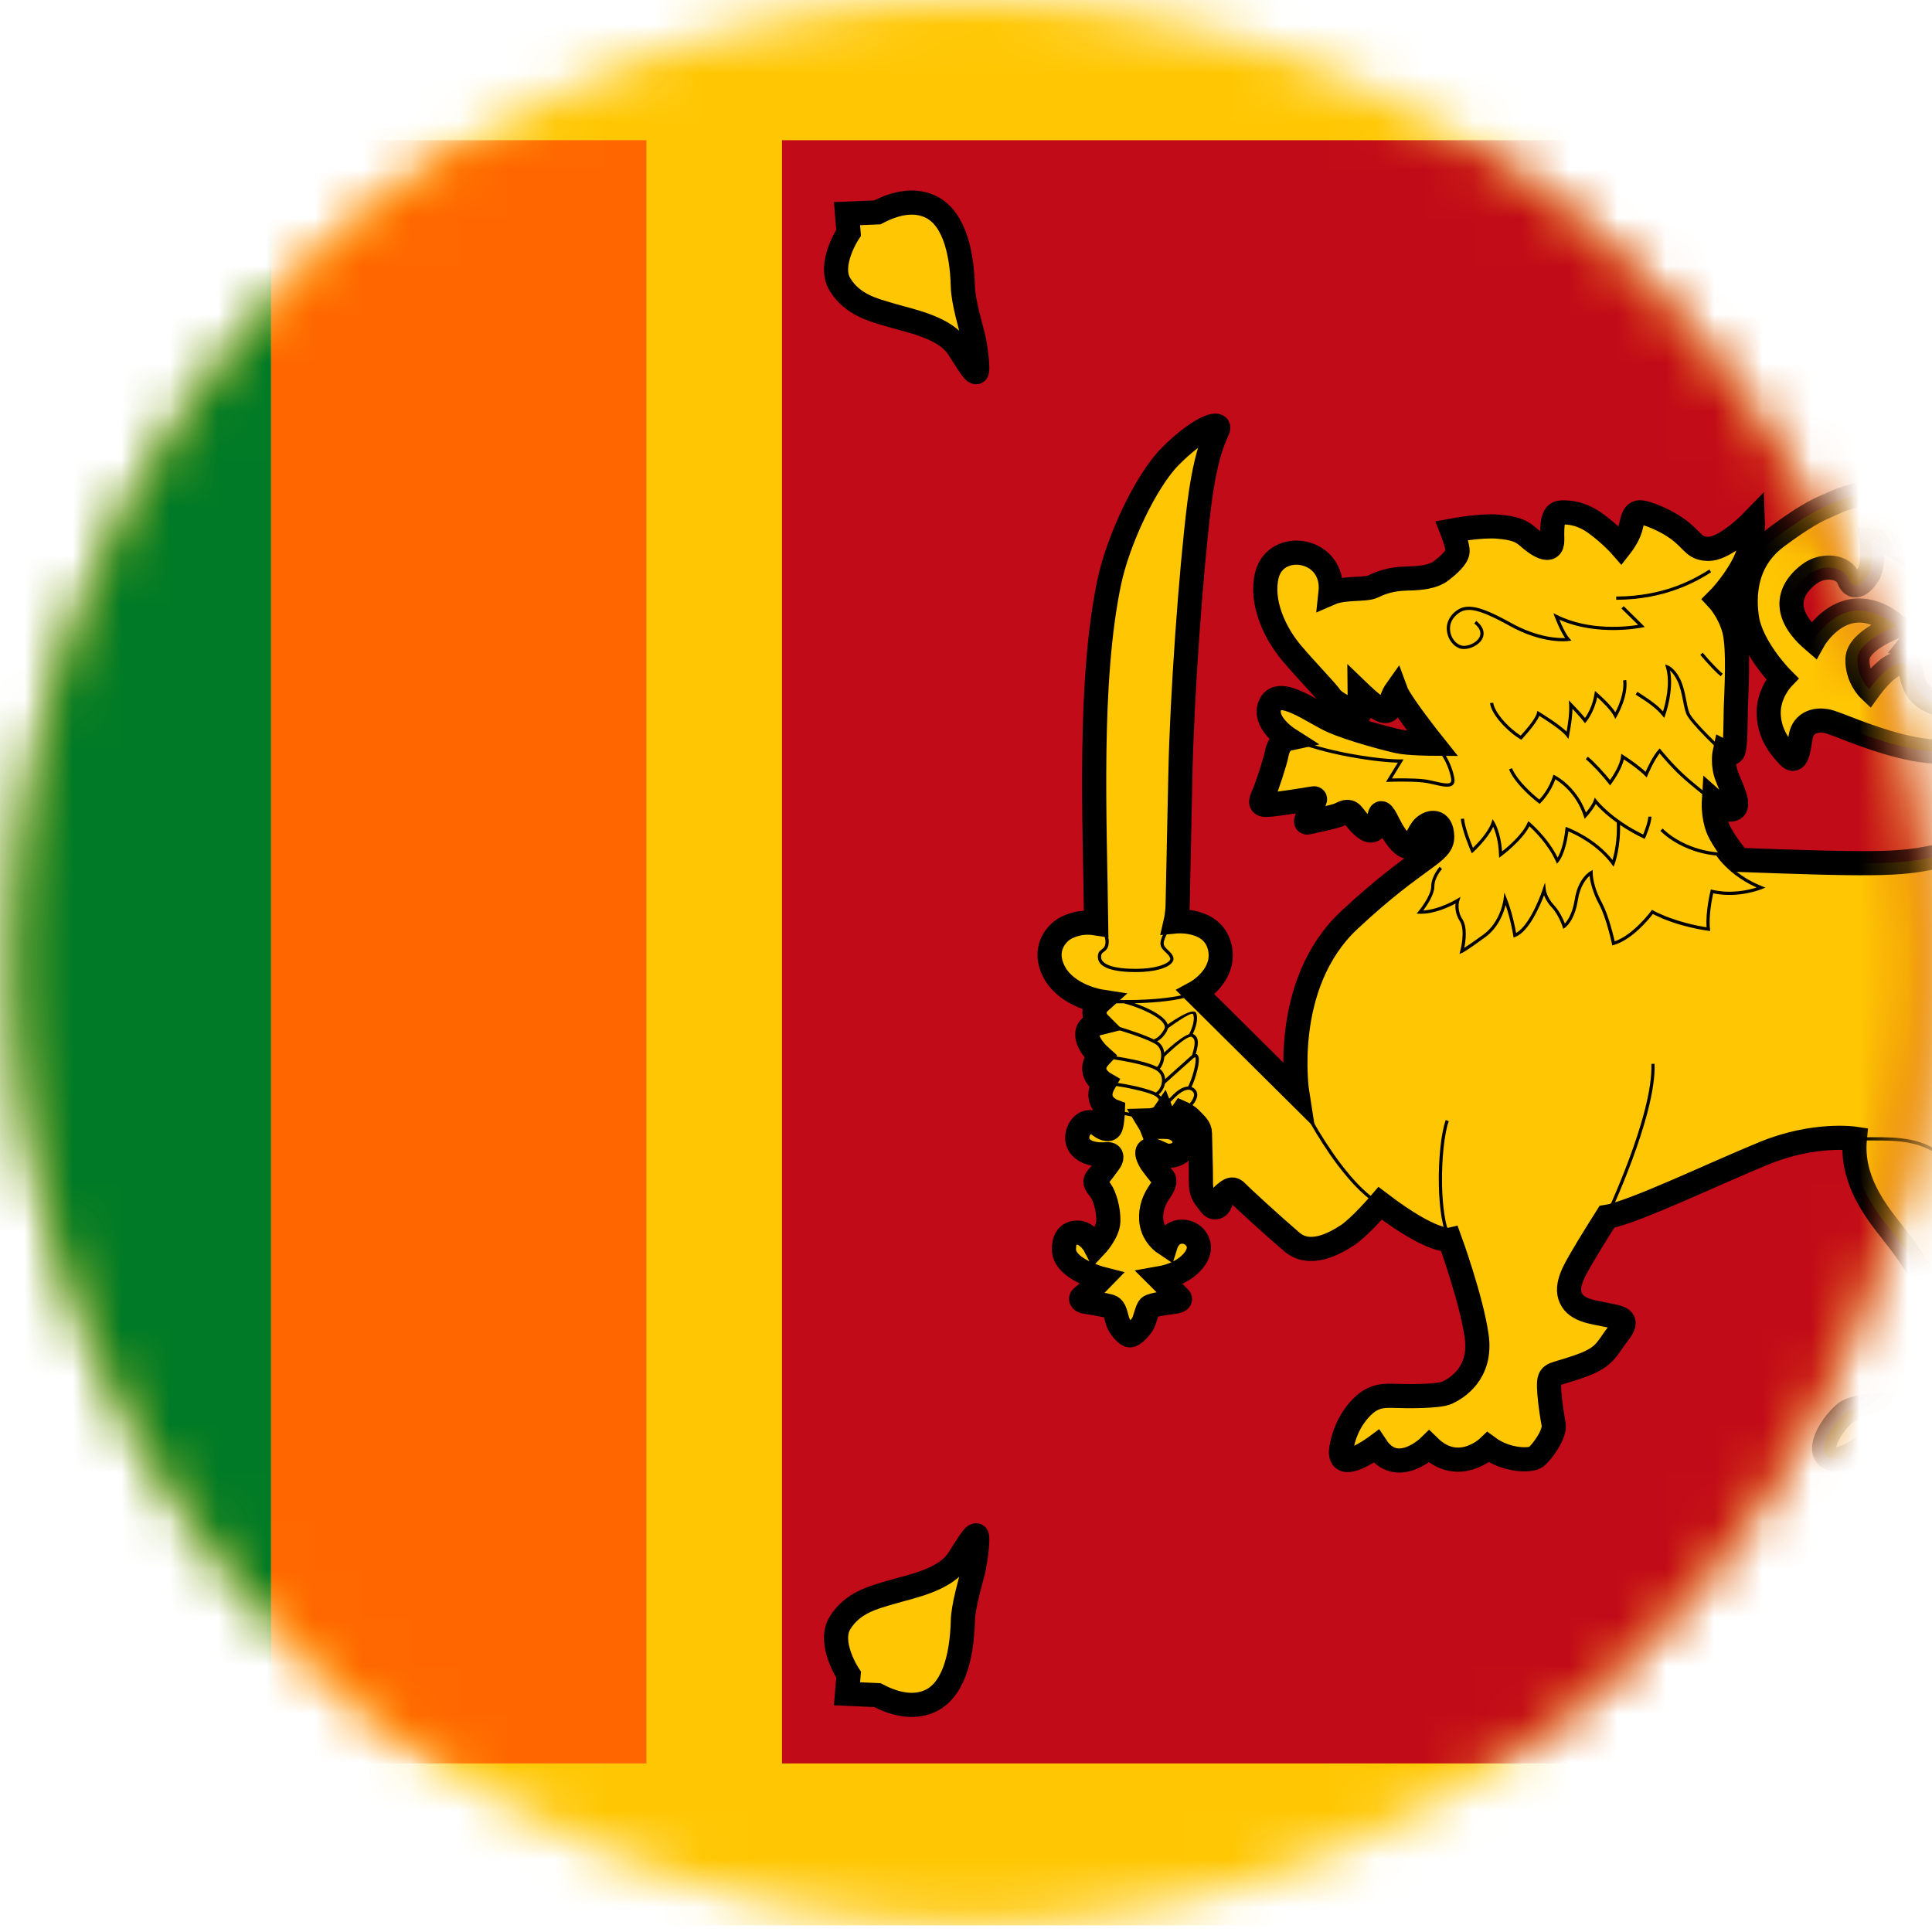 <svg xmlns="http://www.w3.org/2000/svg" xmlns:xlink="http://www.w3.org/1999/xlink" width="40" height="40" viewBox="0 0 40 40">
    <defs>
        <path id="3tbigxynwa" d="M20.07 0C9.148 0 .294 8.924.294 19.932c0 11.006 8.854 19.93 19.776 19.93s19.777-8.924 19.777-19.93C39.847 8.924 30.992 0 20.07 0z"/>
    </defs>
    <g fill="none" fill-rule="evenodd">
        <g>
            <g>
                <g>
                    <g transform="translate(-610 -1749) translate(150 1714) translate(320) translate(140 35)">
                        <mask id="h16vyx4jmb" fill="#fff">
                            <use xlink:href="#3tbigxynwa"/>
                        </mask>
                        <path fill="#FFC703" d="M-4.651 39.863L54.678 39.863 54.678 0 -4.651 0z" mask="url(#h16vyx4jmb)"/>
                        <path fill="#F60" d="M5.612 36.51L13.383 36.51 13.383 2.903 5.612 2.903z" mask="url(#h16vyx4jmb)"/>
                        <path fill="#007A26" d="M-2.159 36.51L5.612 36.51 5.612 2.903 -2.159 2.903z" mask="url(#h16vyx4jmb)"/>
                        <path fill="#C20B18" d="M16.19 36.51L52.191 36.51 52.191 2.903 16.19 2.903z" mask="url(#h16vyx4jmb)"/>
                        <path fill="#FFC703" d="M42.108 25.543c.423.26 1.36.814 1.605 1.27.247.456.258 1.703.03 1.888-.23.185-1.018.285-1.34.487-.286.18-.343.22-.411.353-.008.016-.159.459-.168.477 0 0-.038.046-.028-.01.01-.06.175-.454.175-.474.004-.095-.007-.303-.12-.582-.16-.385-.067-.675.146-.94.212-.264.79-.849.658-1.096-.133-.248-.6-.066-.741-.194-.142-.129-.536-.502.194-1.179m-19.333-3.676c-.311.334.08.561.08.561-.236.418.185.575.185.575s-.008.235-.043.33c-.035.095-.183.013-.24-.039-.057-.05-.207-.1-.318-.02-.112.08-.21.317-.06.479.15.162.419.153.543.144.126-.01.09.107.051.156-.038.05-.159.225-.251.326-.093.102-.015.16.065.267.079.107.168.395.16.636-.005.241-.27.521-.27.521-.082-.16-.245-.267-.305-.277-.06-.01-.354-.05-.344.351.01.402.778.598.778.598s-.288.298-.382.363c-.093.064-.006.107.049.114.055.007.39.061.511.097.12.037.123.259.178.364.054.104.168.234.234.234.067 0 .188-.127.253-.222.063-.096.09-.306.147-.363.056-.057.461-.098.552-.115.09-.019.098-.052.064-.083-.035-.032-.402-.398-.402-.398.552-.097.812-.429.812-.632 0-.205-.192-.361-.403-.33-.21.032-.28.257-.28.257-.152-.1-.285-.268-.304-.502-.018-.232.065-.426.161-.567.095-.14.146-.24.084-.31-.062-.07-.233-.283-.266-.345-.034-.064-.099-.188-.03-.221.069-.034.223.062.332.102.108.04.398-.014.408-.242.01-.23-.192-.324-.317-.34-.125-.015-.362-.001-.362-.001-.017-.044-.074-.137-.074-.137.231-.006.303-.11.303-.11s.041.103.162.118c.12.014.24-.16.24-.16s.108.047.188.134c.079.086.18.16.18.283 0 .125.023.76.02 1.011-.005.253.089.316.189.456.1.141.214.034.225-.067.01-.1.041-.12.119-.18.077-.061.135-.087.213 0 .076.085.756.706 1.135 1.03.38.323.893.029 1.147-.135s.683-.664.683-.664c1.092.832 1.442.753 1.442.753s.448 1.228.556 2c.108.773-.426 1.081-.61 1.167-.183.083-.85.075-1.079.066-.23-.008-.367.005-.521.097-.155.092-.496.416-.592.987-.096.571.721-.037.721-.037.433.654 1.096.003 1.096.003.613.6 1.223.015 1.223.015.38.281.88.286.993.198.112-.089.403-.471.362-.68-.042-.21-.13-.808-.08-.933.05-.127.15-.093.66-.278.507-.184.518-.359.764-.67.245-.31.02-.32-.246-.378-.267-.059-.621-.083-.742-.349-.122-.263.091-.596.225-.83.133-.236.522-.852.522-.852.546-.088 2.21-.89 3.257-1.318 1.046-.428 1.877-.3 1.877-.3-.083.836.41 1.477.781 1.943.372.467.72.98.752 1.338.034.357.07 1.867.07 1.867-.125.235-.488.34-.788.353-.3.012-.754.03-.96.143-.203.113-.665.717-.424.936.242.218.813-.256.813-.256.537.68 1.065.019 1.065.019.616.634 1.07.02 1.07.02.726.584 1.022.105 1.022.105.104.442.779-.117.779-.117.48.655 1.065-.007 1.065-.007.754.703 1.145-.02 1.145-.02.86.596 1.184.156 1.064-.08-.121-.235-.66-.829-.527-1.346.132-.516.703-.768 1-1.167.296-.4-.092-.459-.313-.555-.221-.096-.773-.388-.732-1.733.043-1.343.99-2.75 1.014-4.355.025-1.605-.888-2.659-.888-2.659 1.691-1.36.85-2.865.08-3.326-.773-.461-1.789-.37-2.485-.286-.696.084-1.89.246-2.603.213-.712-.034-.798-.476-.839-.697-.042-.224-.22-.225-.427-.093-.206.132-.44.457-.44.457s-.254-.242-.24-.632c.015-.388.812-.677.812-.677-1.073-.875-1.725.301-1.725.301-.848-.728-.292-1.243-.04-1.409.253-.167.667-.138.769.128.103.267.302.094.417-.104.115-.197.055-.692.055-.692 1.06.065 1.543 1.205.822 2.126.961.086 1.673-.907 1.266-1.886.932.366.962 1.006.454 1.757-.067.1-.041.19.08.181.12-.008.32.005.664-.233.344-.238.445-.587.445-.587.172.333.587.595.735.685.148.09.605.3.69.177.085-.125-.143-.257-.243-.478-.101-.22-.137-.515-.137-.515.216.13 1.26 1.031 1.61 1.313.351.281 1.001.416 1.505.201.504-.214.558-.74.44-1.109-.12-.37-.552-.525-.903-.306-.35.217-.205.646-.205.646-.458-.038-1.19-.729-1.598-1.047-.408-.32-1.232-.953-2.265-1.444-1.033-.491-1.815-.557-2.795-.52-.979.038-1.265.237-1.479.325-.212.088-.491.23-1.05.646-.558.416-.702 1.028-.615 1.658.088.63.731 1.275.731 1.275s-.298.313-.278.745c.021.433.255.693.413.861.159.169.202-.09.248-.398.046-.31.34-.399.623-.307.284.092.978.41 1.72.553.742.144 2.003.07 2.49-.052.488-.122 1.017-.21 1.871-.227.855-.017 1.28.34 1.355.924.075.583-.302.93-.64 1.086-.337.155-.862.331-1.242.399-.379.067-.954.055-1.638.029-.683-.025-1.46.015-1.918.108-.459.092-.955.105-1.672.096-.716-.008-2.228-.066-2.228-.066s-.33-.388-.433-.65c-.104-.262-.085-.565-.085-.565s.274.246.419.153c.146-.092-.122-.54-.179-.76-.056-.222-.016-.404-.016-.404s.115.06.172-.009c.059-.07.052-.65.06-.931.009-.281.066-1.206-.033-1.59-.1-.384-.335-.636-.335-.636s.303-.301.521-.717c.22-.416.2-.91.2-.91-.212.219-.645.584-.92.58-.275-.005-.3-.13-.537-.333-.238-.204-.598-.365-.815-.417-.217-.054-.213.158-.267.333-.053.175-.195.356-.195.356s-.19-.218-.496-.447c-.304-.228-.564-.254-.741-.246-.177.008-.192.238-.183.567.008.33-.33.09-.486-.049-.154-.14-.293-.195-.645-.225-.352-.03-.946.082-.946.082s.124.315.116.436c-.008.122-.192.283-.342.399-.15.115-.388.153-.717.158-.33.008-.53.088-.692.165-.162.078-.597.014-.879.137.104-.941-1.128-1.122-1.316-.376-.14.558.16 1.199.508 1.613.33.39.72.784.807.913.088.127.386.258.494.31.109.053.126.02.12-.016-.007-.036-.01-.384-.01-.384s.292.281.44.355c.148.073.191-.015.212-.15.02-.132.096-.239.096-.239.091.249.764 1.092.764 1.092s-.504-.003-.713-.05c-.208-.045-.966-.243-1.364-.42-.398-.177-1.091-.718-1.28-.35-.186.367.367.719.367.719-.142.031-.216.174-.24.312-.023.139-.205.69-.26.814-.053.125-.125.246.05.242.176-.005.886-.12.946-.132.06-.014.073 0 .044.058-.03.059-.1.236-.133.307-.033.072-.07.147.008.128.077-.019.566-.116.667-.17.103-.051.182-.089.274.039.092.128.256.305.353.3.096-.004.15-.116.182-.3.034-.185.148.107.247.281.098.175.26.389.376.353.117-.036.177-.301.297-.41.121-.11.363-.164.376.196.012.362-.489.395-1.923 1.734-1.434 1.34-1.077 3.59-1.077 3.59l-2.103-2.086s.642-.347.496-.949c-.146-.602-.91-.527-.91-.527s.036-.156.04-.346l.057-2.715c.033-1.588.215-4.181.393-5.593.18-1.41.463-1.54.376-1.6-.088-.058-.48.122-.98.627-.5.503-1.08 1.728-1.264 2.61-.43 2.059-.297 4.909-.269 7.057-.221-.034-.421-.008-.621.093-.2.1-.509.445-.238.933.271.486.944.59.944.59-.253.226-.029.45-.029.45-.45.112-.17.51.024.684" mask="url(#h16vyx4jmb)"/>
                        <path stroke="#000" stroke-width=".5" d="M42.108 25.543c.423.26 1.36.814 1.605 1.27.247.456.258 1.703.03 1.888-.23.185-1.018.285-1.34.487-.286.18-.343.22-.411.353-.008.016-.159.459-.168.477 0 0-.038.046-.028-.01.01-.06.175-.454.175-.474.004-.095-.007-.303-.12-.582-.16-.385-.067-.675.146-.94.212-.264.79-.849.658-1.096-.133-.248-.6-.066-.741-.194-.142-.129-.536-.502.194-1.179zm-19.333-3.676c-.311.334.08.561.08.561-.236.418.185.575.185.575s-.008.235-.043.33c-.035.095-.183.013-.24-.039-.057-.05-.207-.1-.318-.02-.112.08-.21.317-.06.479.15.162.419.153.543.144.126-.01.09.107.051.156-.038.05-.159.225-.251.326-.093.102-.015.16.065.267.079.107.168.395.16.636-.005.241-.27.521-.27.521-.082-.16-.245-.267-.305-.277-.06-.01-.354-.05-.344.351.01.402.778.598.778.598s-.288.298-.382.363c-.093.064-.006.107.049.114.055.007.39.061.511.097.12.037.123.259.178.364.054.104.168.234.234.234.067 0 .188-.127.253-.222.063-.096.09-.306.147-.363.056-.057.461-.098.552-.115.09-.019.098-.052.064-.083-.035-.032-.402-.398-.402-.398.552-.097.812-.429.812-.632 0-.205-.192-.361-.403-.33-.21.032-.28.257-.28.257-.152-.1-.285-.268-.304-.502-.018-.232.065-.426.161-.567.095-.14.146-.24.084-.31-.062-.07-.233-.283-.266-.345-.034-.064-.099-.188-.03-.221.069-.034.223.062.332.102.108.04.398-.014.408-.242.01-.23-.192-.324-.317-.34-.125-.015-.362-.001-.362-.001-.017-.044-.074-.137-.074-.137.231-.006.303-.11.303-.11s.041.103.162.118c.12.014.24-.16.24-.16s.108.047.188.134c.079.086.18.16.18.283 0 .125.023.76.02 1.011-.005.253.089.316.189.456.1.141.214.034.225-.067.01-.1.041-.12.119-.18.077-.061.135-.087.213 0 .076.085.756.706 1.135 1.03.38.323.893.029 1.147-.135s.683-.664.683-.664c1.092.832 1.442.753 1.442.753s.448 1.228.556 2c.108.773-.426 1.081-.61 1.167-.183.083-.85.075-1.079.066-.23-.008-.367.005-.521.097-.155.092-.496.416-.592.987-.096.571.721-.037.721-.037.433.654 1.096.003 1.096.003.613.6 1.223.015 1.223.015.38.281.88.286.993.198.112-.089.403-.471.362-.68-.042-.21-.13-.808-.08-.933.05-.127.15-.093.66-.278.507-.184.518-.359.764-.67.245-.31.02-.32-.246-.378-.267-.059-.621-.083-.742-.349-.122-.263.091-.596.225-.83.133-.236.522-.852.522-.852.546-.088 2.21-.89 3.257-1.318 1.046-.428 1.877-.3 1.877-.3-.083.836.41 1.477.781 1.943.372.467.72.98.752 1.338.034.357.07 1.867.07 1.867-.125.235-.488.34-.788.353-.3.012-.754.03-.96.143-.203.113-.665.717-.424.936.242.218.813-.256.813-.256.537.68 1.065.019 1.065.019.616.634 1.07.02 1.07.02.726.584 1.022.105 1.022.105.104.442.779-.117.779-.117.48.655 1.065-.007 1.065-.007.754.703 1.145-.02 1.145-.02.86.596 1.184.156 1.064-.08-.121-.235-.66-.829-.527-1.346.132-.516.703-.768 1-1.167.296-.4-.092-.459-.313-.555-.221-.096-.773-.388-.732-1.733.043-1.343.99-2.75 1.014-4.355.025-1.605-.888-2.659-.888-2.659 1.691-1.36.85-2.865.08-3.326-.773-.461-1.789-.37-2.485-.286-.696.084-1.89.246-2.603.213-.712-.034-.798-.476-.839-.697-.042-.224-.22-.225-.427-.093-.206.132-.44.457-.44.457s-.254-.242-.24-.632c.015-.388.812-.677.812-.677-1.073-.875-1.725.301-1.725.301-.848-.728-.292-1.243-.04-1.409.253-.167.667-.138.769.128.103.267.302.094.417-.104.115-.197.055-.692.055-.692 1.06.065 1.543 1.205.822 2.126.961.086 1.673-.907 1.266-1.886.932.366.962 1.006.454 1.757-.067.1-.041.19.08.181.12-.008.32.005.664-.233.344-.238.445-.587.445-.587.172.333.587.595.735.685.148.09.605.3.69.177.085-.125-.143-.257-.243-.478-.101-.22-.137-.515-.137-.515.216.13 1.26 1.031 1.61 1.313.351.281 1.001.416 1.505.201.504-.214.558-.74.44-1.109-.12-.37-.552-.525-.903-.306-.35.217-.205.646-.205.646-.458-.038-1.19-.729-1.598-1.047-.408-.32-1.232-.953-2.265-1.444-1.033-.491-1.815-.557-2.795-.52-.979.038-1.265.237-1.479.325-.212.088-.491.23-1.05.646-.558.416-.702 1.028-.615 1.658.088.63.731 1.275.731 1.275s-.298.313-.278.745c.021.433.255.693.413.861.159.169.202-.09.248-.398.046-.31.34-.399.623-.307.284.092.978.41 1.72.553.742.144 2.003.07 2.49-.052.488-.122 1.017-.21 1.871-.227.855-.017 1.28.34 1.355.924.075.583-.302.93-.64 1.086-.337.155-.862.331-1.242.399-.379.067-.954.055-1.638.029-.683-.025-1.46.015-1.918.108-.459.092-.955.105-1.672.096-.716-.008-2.228-.066-2.228-.066s-.33-.388-.433-.65c-.104-.262-.085-.565-.085-.565s.274.246.419.153c.146-.092-.122-.54-.179-.76-.056-.222-.016-.404-.016-.404s.115.06.172-.009c.059-.07.052-.65.06-.931.009-.281.066-1.206-.033-1.59-.1-.384-.335-.636-.335-.636s.303-.301.521-.717c.22-.416.2-.91.2-.91-.212.219-.645.584-.92.58-.275-.005-.3-.13-.537-.333-.238-.204-.598-.365-.815-.417-.217-.054-.213.158-.267.333-.053.175-.195.356-.195.356s-.19-.218-.496-.447c-.304-.228-.564-.254-.741-.246-.177.008-.192.238-.183.567.008.33-.33.09-.486-.049-.154-.14-.293-.195-.645-.225-.352-.03-.946.082-.946.082s.124.315.116.436c-.008.122-.192.283-.342.399-.15.115-.388.153-.717.158-.33.008-.53.088-.692.165-.162.078-.597.014-.879.137.104-.941-1.128-1.122-1.316-.376-.14.558.16 1.199.508 1.613.33.39.72.784.807.913.088.127.386.258.494.31.109.053.126.02.12-.016-.007-.036-.01-.384-.01-.384s.292.281.44.355c.148.073.191-.015.212-.15.02-.132.096-.239.096-.239.091.249.764 1.092.764 1.092s-.504-.003-.713-.05c-.208-.045-.966-.243-1.364-.42-.398-.177-1.091-.718-1.28-.35-.186.367.367.719.367.719-.142.031-.216.174-.24.312-.023.139-.205.69-.26.814-.053.125-.125.246.05.242.176-.005.886-.12.946-.132.06-.014.073 0 .044.058-.03.059-.1.236-.133.307-.033.072-.07.147.008.128.077-.019.566-.116.667-.17.103-.051.182-.089.274.039.092.128.256.305.353.3.096-.004.15-.116.182-.3.034-.185.148.107.247.281.098.175.26.389.376.353.117-.036.177-.301.297-.41.121-.11.363-.164.376.196.012.362-.489.395-1.923 1.734-1.434 1.34-1.077 3.59-1.077 3.59l-2.103-2.086s.642-.347.496-.949c-.146-.602-.91-.527-.91-.527s.036-.156.04-.346l.057-2.715c.033-1.588.215-4.181.393-5.593.18-1.41.463-1.54.376-1.6-.088-.058-.48.122-.98.627-.5.503-1.08 1.728-1.264 2.61-.43 2.059-.297 4.909-.269 7.057-.221-.034-.421-.008-.621.093-.2.1-.509.445-.238.933.271.486.944.59.944.59-.253.226-.029.45-.029.45-.45.112-.17.51.024.684z" mask="url(#h16vyx4jmb)"/>
                        <path fill="#000" d="M35.426 11.848c-.141.09-.373.23-.699.35-.325.12-.744.218-1.265.22v-.067c.511-.002.923-.098 1.243-.215.319-.118.547-.258.686-.344l.035.056zM33.617 12.55l.392.386.044.045-.06.012c-.003 0-.918.191-1.707-.163.044.11.131.303.207.385l.043.047-.063.009c-.001 0-.515.078-1.22-.315-.345-.191-.581-.294-.755-.322-.166-.025-.277.022-.377.13-.04.042-.066.088-.082.135-.025.073-.023.149-.005.22.02.069.057.131.106.178.03.028.065.05.102.063.074.027.186.003.275-.052.04-.024.075-.056.1-.091.022-.034.035-.072.033-.114-.004-.058-.04-.125-.127-.195l.042-.052c.103.083.146.167.151.244.004.057-.014.108-.044.155-.03.043-.072.08-.122.11-.104.064-.237.09-.329.06-.046-.018-.09-.045-.126-.08-.057-.054-.102-.128-.125-.21-.022-.081-.024-.172.006-.258.02-.055.05-.11.095-.16.118-.124.244-.178.437-.148.182.027.425.133.776.328.546.303.97.319 1.12.312-.106-.152-.213-.433-.213-.434l-.03-.08.076.038c.667.334 1.454.242 1.679.205l-.346-.34.047-.048zM30.915 14.549c.013.1.09.226.189.345.115.136.26.26.38.336.069-.075.308-.34.335-.466l.01-.046.04.024c.001 0 .398.241.566.406.022-.12.064-.382.052-.558l-.006-.09.063.065s.182.19.273.3c.048-.07.157-.246.195-.5l.01-.06.046.04s.262.226.377.401c.06-.115.192-.406.16-.658l.065-.009c.046.346-.195.751-.196.753l-.03.053-.028-.056c-.062-.127-.259-.314-.347-.396-.065.317-.226.507-.227.509l-.027.031-.025-.033c-.047-.064-.163-.19-.234-.266-.004.24-.07.55-.07.553l-.014.072-.045-.06c-.094-.124-.444-.349-.557-.418-.073.176-.354.474-.354.475l-.019.02-.022-.014c-.132-.077-.295-.216-.421-.365-.108-.127-.19-.265-.205-.38l.066-.008zM33.9 14.323c.115.074.221.143.317.215.08.06.152.122.214.192.047-.15.16-.574.062-.91l-.018-.064.062.024s.137.048.252.287c.065.137.094.286.121.424.018.094.035.183.063.26.066.181.751.817.754.818l-.046.05c-.002-.002-.699-.649-.77-.845-.03-.08-.048-.173-.067-.271-.026-.133-.054-.278-.115-.406-.054-.112-.11-.177-.152-.213.082.42-.1.922-.101.924l-.02.056-.037-.046c-.068-.084-.15-.157-.241-.227-.094-.07-.2-.138-.314-.211l.036-.057zM35.253 13.514c.07.083.156.182.239.266.066.07.129.132.175.168l-.04.053c-.051-.039-.115-.102-.184-.174-.083-.087-.17-.187-.241-.27l.05-.043zM32.874 15.666c.074.06.16.146.24.232.086.092.166.185.22.252.06-.086.21-.314.227-.49l.006-.053.046.03s.28.178.457.343c.044-.098.155-.335.267-.457l.027-.028.024.03c0 .001.217.27.45.487.231.218.699.578.7.579l-.04.054c0-.002-.472-.365-.706-.584-.188-.175-.366-.385-.431-.463-.126.158-.248.452-.249.452l-.018.047-.035-.035c-.131-.132-.348-.282-.44-.34-.049.23-.258.503-.258.504l-.027.036-.026-.036c-.05-.066-.142-.175-.243-.282-.079-.085-.162-.167-.233-.227l.042-.05zM26.678 15.265c.07.014.15.04.254.075.209.068.51.167.984.258.706.133 1.083.125 1.083.125l.061-.001-.032.052-.21.343c.13-.002.434-.007.65.016.078.007.162.027.244.046.112.026.219.05.283.038.04-.007.06-.033.05-.097-.024-.136-.083-.297-.165-.436-.07-.122-.159-.226-.258-.285l.034-.058c.11.066.205.18.28.309.088.146.149.316.174.46.02.11-.024.16-.103.174-.078.014-.19-.013-.31-.04-.079-.019-.162-.037-.236-.044-.276-.03-.702-.014-.702-.013l-.063.002.032-.054.213-.345c-.133-.004-.487-.023-1.037-.127-.478-.091-.782-.19-.993-.26-.101-.033-.18-.06-.246-.074l.013-.064zM31.304 15.904c.117.28.472.576.566.65.054-.057.204-.232.28-.478l.011-.036.034.015c.002.002.433.21.64.768.05-.058.133-.166.163-.252l.02-.058.037.049c.001 0 .297.39.965.716.03-.074.103-.264.107-.37h.065c-.004.149-.125.429-.125.43l-.014.03-.03-.013c-.57-.273-.885-.595-.984-.71-.064.127-.191.266-.192.266l-.039.042-.017-.054c-.157-.477-.485-.702-.59-.765-.104.298-.305.488-.305.489l-.02.02-.023-.018c-.001 0-.47-.355-.61-.695l.061-.026zM34.423 17.154c.15.15.383.299.666.395.237.08.508.123.797.1l.005.067c-.298.023-.579-.02-.823-.103-.293-.1-.535-.254-.691-.41l.046-.05z" mask="url(#h16vyx4jmb)"/>
                        <path fill="#000" d="M35.582 17.666c.061.09.186.242.38.39.136.104.305.207.512.29l.077.031-.077.031c-.002.001-.479.198-1.004.087-.023.107-.098.469-.066.739l.003.042-.04-.006c-.002 0-.623-.075-1.146-.347-.08.104-.426.53-.806.641l-.035.01-.007-.034c0-.002-.115-.538-.262-.81-.068-.124-.115-.242-.146-.347-.031-.098-.048-.185-.054-.25-.068.059-.196.204-.242.498-.069.443-.266.575-.266.575l-.037.025-.014-.043s-.078-.246-.229-.407c-.085-.088-.13-.18-.155-.246-.086.223-.312.752-.593.862l-.038.015-.007-.042s-.047-.314-.158-.634c-.041.166-.15.47-.423.668-.381.28-.469.32-.469.32l-.063.027.017-.067c.001 0 .114-.422-.011-.615-.092-.141-.097-.28-.088-.362-.132.07-.448.22-.737.211l-.069-.002.044-.053s.259-.315.259-.508c0-.219.175-.408.175-.409l.05.046c-.002 0-.16.17-.16.363 0 .164-.153.392-.23.495.339-.018.694-.235.696-.236l.075-.044-.026.083c-.001.001-.058.187.066.379.106.164.066.456.038.593.062-.04.18-.118.395-.274.367-.268.42-.74.42-.741l.015-.13.048.12c.114.29.175.602.195.716.309-.171.55-.9.55-.902l.048-.141.018.148s.017.157.165.315c.12.127.197.302.228.384.054-.055.158-.199.206-.5.069-.444.32-.58.322-.58l.05-.028v.058c-.002.063.013.166.051.293.03.101.078.215.142.334.129.239.233.666.262.792.396-.137.753-.628.754-.628l.017-.024.025.014c.44.234.958.325 1.106.347-.024-.327.08-.75.081-.751l.007-.032.033.008c.39.091.757.002.915-.048-.176-.08-.325-.172-.445-.264-.204-.156-.333-.312-.397-.408l.055-.037z" mask="url(#h16vyx4jmb)"/>
                        <path fill="#000" d="M30.312 16.95c.016.185.137.49.184.604.088-.086.318-.322.385-.527l.022-.068.037.06c0 .002.132.209.158.61.12-.094.42-.349.525-.588l.019-.04.033.027c.002.002.365.305.574.727.044-.074.124-.25.161-.593l.005-.043.04.015c.001.001.564.207.93.671.036-.119.107-.41.089-.802l.065-.003c.026.533-.11.887-.11.887l-.022.058-.036-.05c-.297-.408-.763-.625-.899-.682-.06.473-.203.63-.203.63l-.035.04-.02-.048c-.163-.359-.453-.64-.549-.727-.16.305-.576.613-.577.614l-.05.038-.003-.064c-.01-.293-.078-.486-.12-.578-.117.252-.407.516-.407.518l-.035.03-.02-.042s-.186-.428-.208-.67l.067-.005zM34.256 22.024c.042 1.075-.965 3.195-.968 3.2l-.06-.029c.003-.006 1.003-2.11.962-3.168l.066-.003zM29.995 23.213c-.09.244-.15.792-.139 1.33.01.435.066.86.19 1.108l-.059.03c-.13-.257-.188-.693-.197-1.137-.012-.545.049-1.103.143-1.355l.062.024zM26.87 22.567c.103.293.456.953.875 1.51.287.382.604.714.89.841l-.027.062c-.297-.133-.622-.473-.917-.863-.422-.562-.779-1.23-.883-1.528l.063-.022zM38.405 23.542c.12.004.237.004.352.003.565 0 1.074 0 1.58.443.197.173.384.355.57.538.38.372.755.741 1.204 1.001l-.034.059c-.455-.266-.834-.637-1.217-1.012-.185-.182-.37-.364-.567-.536-.488-.426-.984-.426-1.536-.426-.116 0-.233 0-.355-.003l.003-.067zM22.714 19.09c.086.062.153.14.195.222.041.083.057.17.04.253-.017.085-.059.114-.097.143-.03.023-.06.043-.054.115.003.07.065.128.18.17.123.043.304.066.54.066.187 0 .344-.021.464-.054.083-.022.147-.05.191-.08.037-.025.057-.05.057-.074 0-.004 0-.007-.002-.01-.013-.047-.052-.085-.092-.123-.056-.052-.11-.103-.11-.184 0-.07.04-.172.098-.266.054-.089.126-.172.2-.22l.036.057c-.066.041-.13.118-.18.198-.052.084-.087.173-.087.23 0 .053.044.094.088.137.047.043.094.088.112.153.002.01.003.018.003.028 0 .045-.03.09-.086.13-.048.034-.12.066-.211.09-.125.034-.288.055-.48.055-.244 0-.433-.025-.563-.07-.143-.051-.219-.128-.225-.228-.007-.108.036-.14.082-.173.028-.022.058-.045.07-.102.014-.07.001-.141-.034-.21-.036-.075-.096-.142-.174-.198l.039-.054zM22.752 20.694c.175.007.55.02.948.002.395-.019.81-.069 1.064-.186l.028.06c-.264.122-.688.174-1.09.193-.399.02-.777.006-.952-.002l.002-.067zM23.04 22.993c.105.004.275.026.43.063.127.03.247.069.318.112l-.034.057c-.066-.04-.178-.075-.299-.103-.152-.036-.315-.06-.418-.063l.003-.066zM22.856 22.395c.139 0 .403.039.642.092.213.049.408.108.476.16.07.052.113.13.135.207.027.093.023.19-.006.25l-.06-.03c.023-.046.024-.123.003-.202-.02-.064-.056-.128-.112-.171-.061-.046-.246-.103-.45-.147-.234-.054-.493-.093-.628-.092v-.067z" mask="url(#h16vyx4jmb)"/>
                        <path fill="#000" d="M22.778 21.833c.123.007.44.05.723.112.195.044.374.096.47.154.054.032.092.073.117.119.03.055.04.119.035.18-.004.06-.024.119-.054.169-.03.05-.072.093-.118.119l-.032-.058c.036-.02.068-.054.093-.095.025-.043.04-.09.045-.14.004-.05-.004-.099-.028-.143-.02-.035-.05-.068-.093-.093-.087-.053-.26-.104-.45-.146-.28-.062-.591-.105-.711-.111l.003-.067z" mask="url(#h16vyx4jmb)"/>
                        <path fill="#000" d="M22.757 21.15c.15.031.425.108.68.194.206.07.401.144.51.208.054.03.093.073.119.12.037.067.046.143.04.215-.007.072-.028.14-.057.19-.021.037-.048.066-.074.08l-.032-.057c.015-.01.033-.03.048-.057.025-.041.043-.1.049-.161.006-.06-.003-.124-.033-.177-.02-.038-.05-.07-.093-.095-.105-.06-.295-.135-.498-.202-.252-.086-.523-.161-.671-.19l.012-.067z" mask="url(#h16vyx4jmb)"/>
                        <path fill="#000" d="M23.295 20.708c.183.052.373.124.53.203.111.057.207.118.27.181.07.068.102.14.082.212-.002.01-.006.02-.01.029-.11.217-.277.255-.278.255l-.014-.065s.137-.03.231-.22c.003-.006.006-.011.007-.018.012-.044-.014-.094-.065-.146-.058-.057-.147-.114-.253-.168-.153-.078-.339-.147-.518-.198l.018-.065zM24.456 23.02c.074-.06.174-.156.23-.248.033-.058.048-.112.023-.152-.005-.009-.012-.017-.018-.024-.024-.025-.058-.036-.096-.034-.042.003-.09.022-.14.054-.038.023-.076.053-.113.09-.162.158-.229.239-.229.239l-.051-.043s.07-.083.234-.244c.04-.04.082-.074.123-.1.059-.037.118-.059.172-.063.058-.003.109.014.148.055.01.01.019.02.027.034.04.066.023.144-.023.222-.06.1-.167.201-.246.266l-.041-.053z" mask="url(#h16vyx4jmb)"/>
                        <path fill="#000" d="M24.592 22.51c.068-.127.145-.37.16-.52.004-.04.004-.07-.002-.09-.002-.008-.004-.012-.005-.011-.01 0-.027.01-.05.03-.224.198-.594.532-.594.532l-.045-.05s.375-.337.596-.533c.035-.03.065-.046.09-.048.038-.002.061.021.073.062.007.029.008.068.004.113-.017.16-.097.413-.168.547l-.06-.033z" mask="url(#h16vyx4jmb)"/>
                        <path fill="#000" d="M24.679 21.85c.03-.099.054-.187.055-.256 0-.059-.016-.103-.062-.125-.102-.047-.568.414-.57.415l-.046-.047c.002 0 .5-.495.643-.429.077.034.103.101.102.187-.002.077-.027.171-.059.275l-.063-.02z" mask="url(#h16vyx4jmb)"/>
                        <path fill="#000" d="M24.615 21.42c.044-.082.077-.17.093-.251.013-.067.013-.128-.007-.172-.03-.068-.53.298-.53.3l-.04-.055c.002 0 .566-.416.632-.271.026.056.026.13.01.21-.017.088-.053.184-.1.27l-.058-.031z" mask="url(#h16vyx4jmb)"/>
                        <path fill="#FFC703" d="M17.536 4.423l.033.395s-.437.657-.176 1.076c.262.421.684.524 1.088.641.402.118 1.093.248 1.364.675.272.426.319.502.37.495.052-.007-.018-.54-.065-.733-.048-.193-.209-.735-.215-1.037-.02-.773-.21-1.497-.743-1.687-.257-.092-.589-.081-1.027.149l-.629.026z" mask="url(#h16vyx4jmb)"/>
                        <path stroke="#000" stroke-width=".5" d="M17.536 4.423l.033.395s-.437.657-.176 1.076c.262.421.684.524 1.088.641.402.118 1.093.248 1.364.675.272.426.319.502.37.495.052-.007-.018-.54-.065-.733-.048-.193-.209-.735-.215-1.037-.02-.773-.21-1.497-.743-1.687-.257-.092-.589-.081-1.027.149l-.629.026z" mask="url(#h16vyx4jmb)"/>
                        <path fill="#FFC703" d="M17.536 35.068l.033-.394s-.437-.657-.176-1.076c.262-.42.684-.524 1.088-.641.402-.118 1.093-.248 1.364-.675.272-.426.319-.502.37-.495.052.007-.018.54-.065.733-.048.191-.209.734-.215 1.037-.02.773-.21 1.498-.743 1.687-.257.092-.589.081-1.027-.148l-.629-.028z" mask="url(#h16vyx4jmb)"/>
                        <path stroke="#000" stroke-width=".5" d="M17.536 35.068l.033-.394s-.437-.657-.176-1.076c.262-.42.684-.524 1.088-.641.402-.118 1.093-.248 1.364-.675.272-.426.319-.502.37-.495.052.007-.018.54-.065.733-.048.191-.209.734-.215 1.037-.02.773-.21 1.498-.743 1.687-.257.092-.589.081-1.027-.148l-.629-.028z" mask="url(#h16vyx4jmb)"/>
                    </g>
                </g>
            </g>
        </g>
    </g>
</svg>
